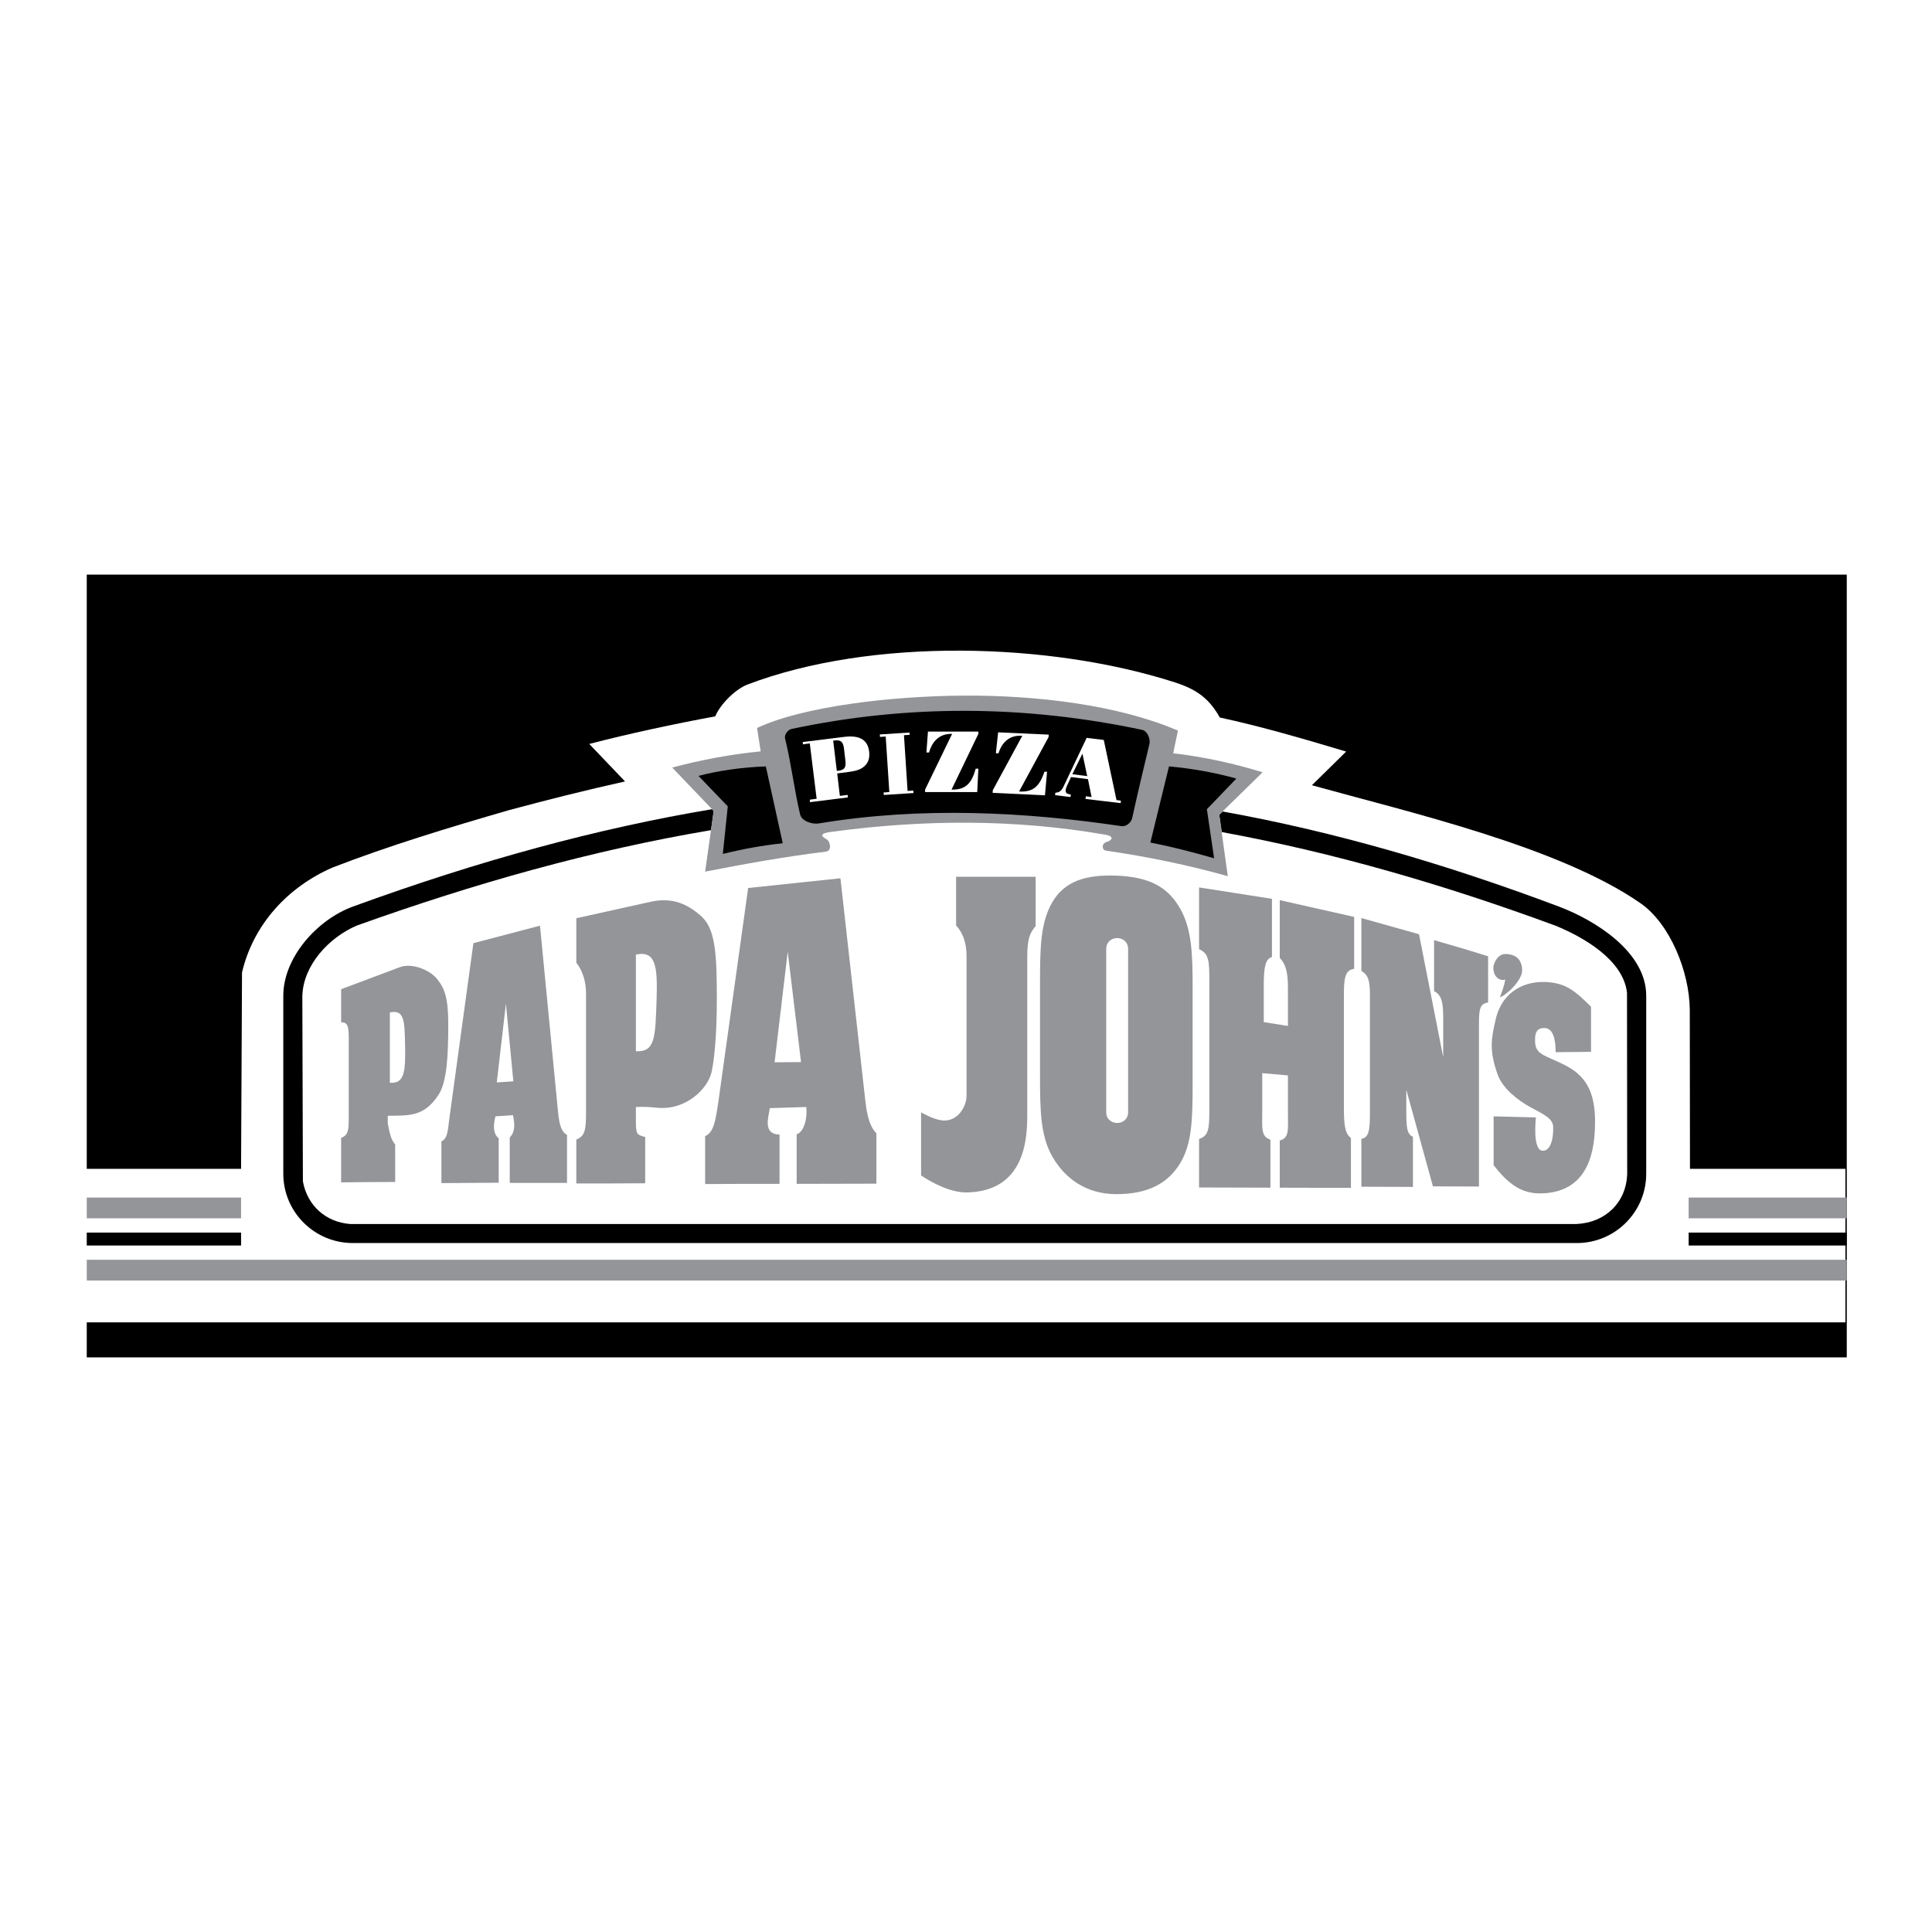 <?xml version="1.0" encoding="utf-8"?>
<!-- Generator: Adobe Illustrator 13.0.0, SVG Export Plug-In . SVG Version: 6.00 Build 14948)  -->
<!DOCTYPE svg PUBLIC "-//W3C//DTD SVG 1.0//EN" "http://www.w3.org/TR/2001/REC-SVG-20010904/DTD/svg10.dtd">
<svg version="1.0" id="Layer_1" xmlns="http://www.w3.org/2000/svg" xmlns:xlink="http://www.w3.org/1999/xlink" x="0px" y="0px"
	 width="192.756px" height="192.756px" viewBox="0 0 192.756 192.756" enable-background="new 0 0 192.756 192.756"
	 xml:space="preserve">
<g>
	<polygon fill-rule="evenodd" clip-rule="evenodd" fill="#FFFFFF" points="0,0 192.756,0 192.756,192.756 0,192.756 0,0 	"/>
	<polygon fill-rule="evenodd" clip-rule="evenodd" points="8.656,57.329 184.252,57.329 184.252,135.426 8.656,135.426 
		8.656,57.329 	"/>
	<path fill-rule="evenodd" clip-rule="evenodd" fill="#FFFFFF" d="M24.051,116.615H8.504v15.318h175.615v-15.318h-15.51
		l-0.019-15.834c-0.02-3.853-1.993-8.636-4.917-10.667c-8.144-5.657-23.159-9.093-32.784-11.77l3.417-3.36
		c-3.986-1.196-8.523-2.525-12.605-3.398c-1.062-1.898-2.297-2.791-4.441-3.493c-12.473-4.024-30.297-4.518-42.694,0.208
		c-1.196,0.456-2.715,1.975-3.208,3.17c-4.024,0.741-8.638,1.728-12.567,2.753l3.569,3.74c-3.93,0.873-7.784,1.841-11.656,2.885
		c-5.885,1.708-11.808,3.493-17.503,5.695c-4.48,1.936-7.935,5.695-9.055,10.479L24.051,116.615L24.051,116.615z"/>
	<polygon fill-rule="evenodd" clip-rule="evenodd" points="24.051,122.975 24.051,124.264 8.656,124.264 8.656,122.975 
		24.051,122.975 	"/>
	<polygon fill-rule="evenodd" clip-rule="evenodd" points="168.477,124.264 168.477,122.975 184.252,122.975 184.252,124.264 
		168.477,124.264 	"/>
	<polygon fill-rule="evenodd" clip-rule="evenodd" fill="#939598" points="24.051,119.48 24.051,121.551 8.656,121.551 
		8.656,119.48 24.051,119.48 	"/>
	<polygon fill-rule="evenodd" clip-rule="evenodd" fill="#939598" points="168.477,121.551 168.477,119.48 184.252,119.48 
		184.252,121.551 168.477,121.551 	"/>
	<polygon fill-rule="evenodd" clip-rule="evenodd" fill="#939598" points="8.656,125.688 184.252,125.688 184.252,127.758 
		8.656,127.758 8.656,125.688 	"/>
	<path fill-rule="evenodd" clip-rule="evenodd" d="M70.94,82.824l0.266-1.917l-0.171-0.171c-11.352,1.898-23.198,5.106-35.841,9.719
		c-3.569,1.31-6.929,5.088-6.929,8.885v17.768c0,3.816,3.113,6.91,6.929,6.91h122.14c3.796,0,6.909-3.094,6.909-6.91V99.34
		c0-4.386-5.125-7.537-8.694-8.885c-11.409-4.29-22.476-7.498-33.562-9.492l-0.342,0.323l0.247,1.728
		c11.276,2.069,22.268,5.277,33.297,9.34c2.791,1.139,6.777,3.417,7.138,6.701l0.019,18.035c-0.075,2.885-2.183,4.896-5.049,5.029
		H34.929c-2.43-0.189-4.271-1.842-4.708-4.252l-0.057-18.51c0.096-3.094,2.677-5.827,5.411-7.004
		C47.382,88.12,59.038,84.836,70.94,82.824L70.94,82.824z"/>
	<path fill-rule="evenodd" clip-rule="evenodd" fill="#939598" d="M82.387,84.969c-4.176,0.512-8.106,1.233-12.036,1.993
		l0.854-6.056l-4.139-4.328c2.942-0.778,5.885-1.329,8.828-1.614l-0.361-2.335c4.556-2.145,13.364-3.189,20.673-3.228
		c7.176-0.038,15.319,0.912,21.318,3.493l-0.475,2.259c3.113,0.361,6.074,1.025,8.922,1.898l-4.328,4.233l0.854,6.132
		c-3.911-1.101-7.954-1.937-12.13-2.544c-0.476-0.076-0.456-0.702,0-0.854c0.645-0.19,0.815-0.588-0.096-0.74
		c-9.055-1.576-18.186-1.519-27.317-0.285c-1.196,0.152-1.082,0.418-0.455,0.759C82.786,83.906,83.07,84.893,82.387,84.969
		L82.387,84.969z"/>
	<path fill-rule="evenodd" clip-rule="evenodd" d="M111.888,82.425c-9.625-1.424-19.971-1.974-30.222-0.266
		c-0.684,0.095-1.69-0.247-1.841-0.912c-0.57-2.392-0.873-5.011-1.5-7.574c-0.095-0.379,0.285-0.873,0.665-0.949
		c11.656-2.468,23.312-2.373,34.967,0.095c0.513,0.114,0.836,0.892,0.722,1.405c-0.607,2.525-1.195,5.012-1.728,7.422
		C112.855,82.083,112.324,82.501,111.888,82.425L111.888,82.425z"/>
	<path fill-rule="evenodd" clip-rule="evenodd" d="M114.772,84.058l1.86-7.594c2.297,0.209,4.537,0.607,6.721,1.215l-2.942,3.057
		l0.721,4.897C119.025,85.026,116.898,84.476,114.772,84.058L114.772,84.058z"/>
	<path fill-rule="evenodd" clip-rule="evenodd" d="M76.407,76.464l1.689,7.669c-1.993,0.208-3.986,0.57-5.979,1.063l0.494-4.746
		l-2.923-3.038C71.719,76.882,73.939,76.56,76.407,76.464L76.407,76.464z"/>
	<path fill-rule="evenodd" clip-rule="evenodd" fill="#FFFFFF" d="M80.812,80.033l3.778-0.475l-0.019-0.247l-0.778,0.095
		l-0.266-2.24l0.892-0.114c0.702-0.095,1.272-0.171,1.708-0.512c0.494-0.38,0.664-0.854,0.588-1.557
		c-0.152-1.196-0.968-1.652-2.506-1.462l-4.119,0.513l0.019,0.228l0.683-0.095l0.684,5.524l-0.684,0.095L80.812,80.033
		L80.812,80.033z"/>
	<polygon fill-rule="evenodd" clip-rule="evenodd" fill="#FFFFFF" points="88.177,79.312 91.139,79.122 91.12,78.875 90.55,78.914 
		90.189,73.351 90.759,73.313 90.74,73.085 87.778,73.275 87.797,73.522 88.367,73.484 88.728,79.027 88.158,79.065 88.177,79.312 	
		"/>
	<path fill-rule="evenodd" clip-rule="evenodd" fill="#FFFFFF" d="M97.498,79.027l0.114-2.335h-0.266
		c-0.399,1.461-1.006,2.088-2.316,2.088h-0.095l2.677-5.562v-0.228h-5.031l-0.152,2.088h0.266c0.323-1.196,1.101-1.86,2.202-1.86
		h0.095l-2.696,5.562v0.247H97.498L97.498,79.027z"/>
	<path fill-rule="evenodd" clip-rule="evenodd" fill="#FFFFFF" d="M104.256,79.35l0.209-2.354h-0.266
		c-0.475,1.443-1.12,2.031-2.431,1.974h-0.095l2.942-5.429l0.02-0.247l-5.05-0.228l-0.228,2.088h0.266
		c0.36-1.177,1.177-1.804,2.259-1.747h0.114l-2.942,5.429l-0.02,0.266L104.256,79.35L104.256,79.35z"/>
	<path fill-rule="evenodd" clip-rule="evenodd" fill="#FFFFFF" d="M106.8,79.521l0.038-0.247l-0.058-0.019
		c-0.36-0.038-0.493-0.171-0.455-0.437c0-0.076,0.038-0.189,0.095-0.341l0.437-0.95l1.689,0.209l0.361,1.785l-0.569-0.076
		L108.3,79.71l3.512,0.418l0.019-0.247l-0.437-0.057l-1.271-5.999l-1.709-0.208l-2.316,4.878c-0.189,0.399-0.437,0.589-0.797,0.589
		l-0.038,0.247L106.8,79.521L106.8,79.521z"/>
	<path fill-rule="evenodd" clip-rule="evenodd" d="M83.488,76.901l-0.361-3.018h0.114c0.626-0.076,0.874,0.076,0.968,0.835
		l0.133,1.139c0.095,0.759-0.114,0.968-0.721,1.044H83.488L83.488,76.901z"/>
	<polygon fill-rule="evenodd" clip-rule="evenodd" points="106.989,77.243 107.995,75.192 108.471,77.433 106.989,77.243 	"/>
	<path fill-rule="evenodd" clip-rule="evenodd" fill="#939598" d="M38.688,112.096v-0.777c2.164-0.02,3.625,0.094,5.049-2.07
		c0.854-1.271,0.987-3.91,0.987-7.061c0-2.621-0.361-3.588-1.12-4.52c-0.759-0.929-2.506-1.613-3.702-1.176l-5.866,2.202v3.303
		c0.721-0.018,0.759,0.514,0.759,1.766v7.709c0,1.252-0.038,1.803-0.759,2.049c0,1.082,0,3.379,0,4.443
		c1.651-0.02,3.74-0.039,5.391-0.039c0-1.178,0-2.582,0-3.74C39.086,113.768,38.915,113.35,38.688,112.096L38.688,112.096z"/>
	<path fill-rule="evenodd" clip-rule="evenodd" fill="#939598" d="M44.041,118.037c1.708-0.018,3.987-0.018,5.714-0.037
		c0-1.348,0-3.076,0-4.424c-0.607-0.512-0.531-1.385-0.322-2.201l1.747-0.113c0.189,0.891,0.228,1.67-0.323,2.221v4.537h5.714
		v-4.803c-0.532-0.248-0.76-0.93-0.892-2.24l-1.804-18.623L47.23,94.1l-2.373,17.312c-0.19,1.406-0.171,2.146-0.816,2.469
		C44.041,115.133,44.041,116.766,44.041,118.037L44.041,118.037z"/>
	<path fill-rule="evenodd" clip-rule="evenodd" fill="#939598" d="M63.442,111.451c0-0.324,0-0.664,0-1.006
		c0.702-0.039,1.424,0,2.126,0.074c2.848,0.285,5.049-1.879,5.429-3.568c0.38-1.783,0.569-4.84,0.513-8.75
		c-0.038-3.797-0.342-5.752-1.614-6.854c-1.253-1.082-2.733-1.86-4.936-1.386l-7.46,1.652v4.442
		c0.323,0.398,0.968,1.386,0.968,3.095c0,4.061,0,7.688,0,11.75c0,1.709-0.057,2.449-0.968,2.791c0,1.461,0,2.924,0,4.385
		c2.069,0,4.765,0,6.872-0.02c0-1.537,0-3.074,0-4.613C63.46,113.178,63.442,113.217,63.442,111.451L63.442,111.451z"/>
	<path fill-rule="evenodd" clip-rule="evenodd" fill="#939598" d="M70.352,118.133c2.278-0.02,5.126-0.02,7.423-0.02
		c0-1.631,0-3.283,0-4.916c-1.652-0.037-1.139-1.633-0.968-2.639l3.626-0.113c0.151,0.986-0.19,2.506-0.949,2.715
		c0,1.65,0,3.303,0,4.953c2.505,0,5.41-0.018,7.954-0.018c0-1.672,0-3.342,0-5.031c-0.626-0.607-0.93-1.689-1.101-3.227
		l-2.487-22.211l-9.207,0.968L71.7,109.723c-0.304,2.127-0.494,3.266-1.348,3.627C70.352,114.943,70.352,116.539,70.352,118.133
		L70.352,118.133z"/>
	<path fill-rule="evenodd" clip-rule="evenodd" fill="#939598" d="M103.763,97.973c0,3.379,0,5.998,0,9.377
		c0,3.494,0.057,6,1.233,8.049c1.215,2.107,3.304,3.74,6.379,3.74c3.094,0,5.125-1.025,6.378-3.094
		c1.158-1.918,1.234-4.367,1.234-7.746c0-3.246,0-6.51,0-9.775c0-3.341-0.076-5.81-1.234-7.859c-1.253-2.202-3.094-3.17-6.378-3.303
		c-3.075-0.114-5.164,0.569-6.379,2.639C103.819,92.012,103.763,94.537,103.763,97.973L103.763,97.973z"/>
	<path fill-rule="evenodd" clip-rule="evenodd" fill="#939598" d="M125.935,110.768v-3.701l2.563,0.227v3.684
		c0,1.766,0.151,2.543-0.816,2.809v4.709l7.1,0.018v-4.973c-0.646-0.494-0.702-1.461-0.702-3.17V99.414
		c0-1.67,0.057-2.637,1.025-2.751V91.48l-7.423-1.671v5.752c0.513,0.589,0.816,1.196,0.816,2.962v3.834l-2.411-0.379v-3.74
		c0-1.766,0.171-2.582,0.816-2.752v-5.809l-7.271-1.14v6.17c0.986,0.399,1.024,1.234,1.024,3.056v12.908
		c0,1.861-0.038,2.658-1.024,2.961v4.842l7.118,0.02v-4.785C125.783,113.367,125.935,112.59,125.935,110.768L125.935,110.768z"/>
	<path fill-rule="evenodd" clip-rule="evenodd" fill="#939598" d="M135.825,118.398c1.747,0,3.379,0.02,5.145,0.02
		c0-1.387,0-3.607,0-5.012c-0.588-0.209-0.664-0.912-0.664-2.582v-2.107l2.657,9.645l4.594,0.018v-16.041
		c0-1.48,0.02-2.221,0.912-2.316c0-1.213,0-3.396,0-4.612c-1.804-0.569-3.607-1.101-5.392-1.613c0,1.31,0,3.778,0,5.086
		c0.76,0.381,0.911,1.121,0.911,2.658v3.93l-2.411-12.263l-5.752-1.614v5.277c0.722,0.398,0.854,1.082,0.854,2.412
		c0,4.195,0,7.555,0,11.75c0,1.67-0.095,2.486-0.854,2.582C135.825,115.096,135.825,116.938,135.825,118.398L135.825,118.398z"/>
	<path fill-rule="evenodd" clip-rule="evenodd" fill="#939598" d="M149.019,116.254c1.349,1.709,2.658,2.885,4.822,2.809
		c4.062-0.133,5.258-3.227,5.296-6.91c0.058-3.359-1.025-4.896-3.075-5.922c-1.993-0.986-2.848-1.006-2.904-2.277
		c-0.057-1.158,0.342-1.35,0.816-1.387c1.006-0.076,1.233,1.158,1.233,2.41l3.531-0.037v-4.498c-1.557-1.559-2.43-2.24-4.062-2.432
		c-2.506-0.283-4.803,0.893-5.448,3.684c-0.456,1.975-0.664,3.094,0.189,5.506c0.494,1.385,1.975,2.543,3.266,3.264
		c1.367,0.74,2.259,1.121,2.278,1.975c0.037,1.291-0.304,2.393-1.045,2.373c-1.044-0.037-0.683-3.189-0.683-3.322l-4.215-0.113
		V116.254L149.019,116.254z"/>
	<path fill-rule="evenodd" clip-rule="evenodd" fill="#939598" d="M149,96.397c0,0,0.266-1.253,1.253-1.215s1.575,0.532,1.613,1.595
		c0.019,1.083-1.689,2.6-2.221,2.713c0.228-0.588,0.455-1.215,0.531-1.764C149.74,97.896,148.924,97.574,149,96.397L149,96.397z"/>
	<path fill-rule="evenodd" clip-rule="evenodd" fill="#939598" d="M102.49,111.109V95.466c0-1.898,0.285-2.392,0.836-3.075v-4.917
		h-7.936v4.86c0.646,0.703,1.044,1.652,1.044,3.094v13.896c0,0.912-0.683,2.354-2.069,2.469c-0.646,0.057-1.613-0.322-2.468-0.816
		v6.303c1.158,0.758,2.961,1.727,4.613,1.689C102.414,118.816,102.49,113.35,102.49,111.109L102.49,111.109z"/>
	<polygon fill-rule="evenodd" clip-rule="evenodd" fill="#FFFFFF" points="49.564,107.996 50.476,100.137 51.217,107.883 
		49.564,107.996 	"/>
	<path fill-rule="evenodd" clip-rule="evenodd" fill="#FFFFFF" d="M63.442,104.883v-9.644c2.012-0.437,2.164,1.252,2.069,4.403
		C65.378,103.496,65.397,104.977,63.442,104.883L63.442,104.883z"/>
	<path fill-rule="evenodd" clip-rule="evenodd" fill="#FFFFFF" d="M38.896,108.033v-7.023c1.481-0.322,1.462,0.93,1.519,3.209
		C40.472,107.027,40.339,108.109,38.896,108.033L38.896,108.033z"/>
	<polygon fill-rule="evenodd" clip-rule="evenodd" fill="#FFFFFF" points="77.281,105.984 78.591,94.954 79.919,105.965 
		77.281,105.984 	"/>
	<path fill-rule="evenodd" clip-rule="evenodd" fill="#FFFFFF" d="M112.552,94.688v16.269c0,1.443-2.183,1.443-2.183,0V94.688
		C110.369,93.227,112.552,93.227,112.552,94.688L112.552,94.688z"/>
</g>
</svg>
